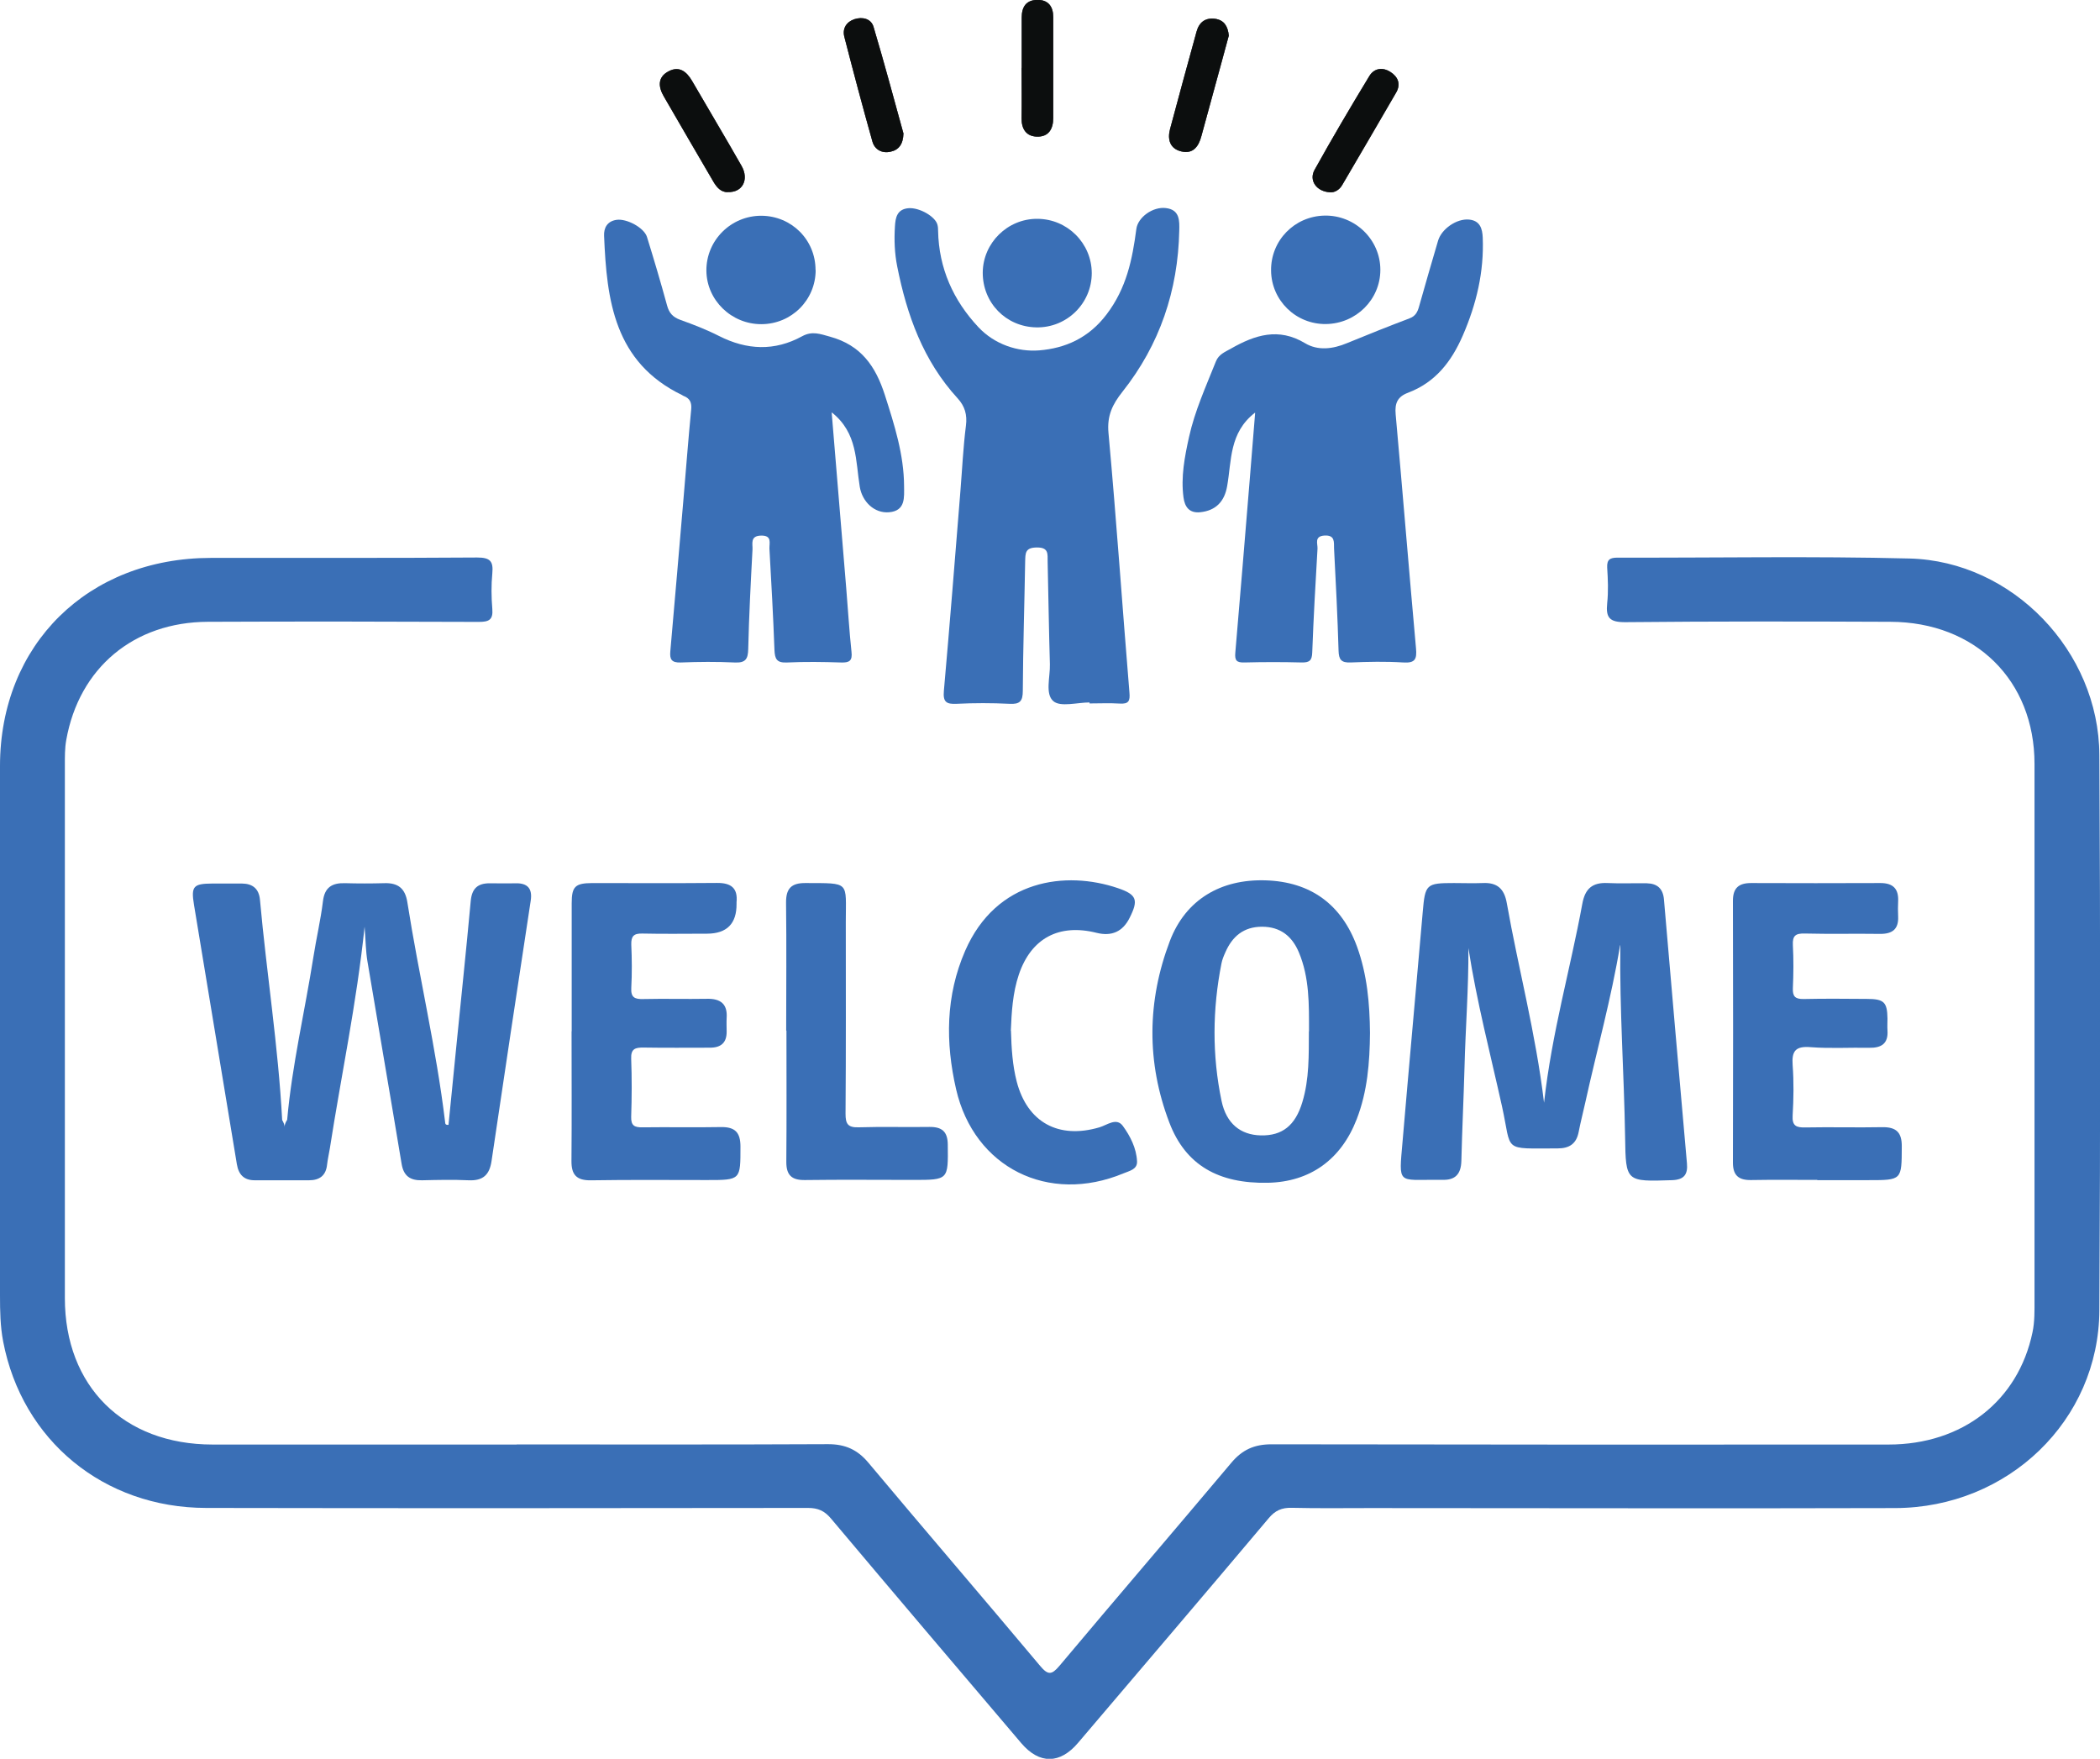 <svg width="80" height="67" viewBox="0 0 80 67" fill="none" xmlns="http://www.w3.org/2000/svg">
<g clip-path="url(#clip0_7327_49091)">
<path d="M19.683 55.025C23.64 55.025 27.593 55.034 31.55 55.015C32.2 55.015 32.664 55.223 33.08 55.719C35.249 58.309 37.453 60.87 39.623 63.46C39.924 63.819 40.062 63.81 40.359 63.46C42.529 60.875 44.732 58.309 46.907 55.724C47.323 55.228 47.781 55.02 48.436 55.02C56.27 55.034 64.108 55.034 71.942 55.029C74.762 55.029 76.884 53.366 77.429 50.752C77.515 50.341 77.505 49.925 77.505 49.509C77.505 42.704 77.505 35.903 77.505 29.098C77.505 25.927 75.259 23.696 72.014 23.687C68.649 23.672 65.284 23.668 61.924 23.701C61.317 23.706 61.169 23.535 61.226 22.982C61.274 22.534 61.255 22.075 61.226 21.621C61.212 21.314 61.331 21.243 61.623 21.243C65.332 21.253 69.041 21.182 72.745 21.276C76.664 21.376 79.957 24.802 79.976 28.762C80.015 35.809 80.015 42.86 79.976 49.911C79.957 54.108 76.502 57.435 72.2 57.449C65.528 57.468 58.86 57.449 52.188 57.449C51.194 57.449 50.2 57.463 49.206 57.439C48.828 57.43 48.575 57.543 48.331 57.836C45.922 60.696 43.494 63.541 41.071 66.39C40.383 67.203 39.599 67.217 38.906 66.405C36.483 63.555 34.064 60.71 31.655 57.846C31.412 57.558 31.168 57.444 30.785 57.444C23.143 57.454 15.496 57.458 7.853 57.444C3.953 57.439 0.842 54.873 0.12 51.102C0.01 50.525 0 49.939 0 49.353C0 42.628 -0.009 35.898 0 29.173C0.005 24.551 3.351 21.257 8.03 21.253C11.414 21.248 14.798 21.262 18.177 21.238C18.674 21.238 18.798 21.38 18.755 21.839C18.712 22.288 18.717 22.746 18.755 23.2C18.789 23.616 18.621 23.691 18.239 23.691C14.798 23.677 11.361 23.672 7.92 23.687C5.095 23.696 3.011 25.445 2.524 28.19C2.467 28.502 2.471 28.828 2.471 29.15C2.471 35.917 2.471 42.68 2.471 49.448C2.471 52.813 4.708 55.029 8.102 55.029C11.963 55.029 15.821 55.029 19.683 55.029V55.025Z" fill="#3A6FB6"/>
<path d="M41.511 26.759C41.038 26.759 40.402 26.943 40.13 26.712C39.805 26.438 40.01 25.79 39.996 25.303C39.958 23.999 39.939 22.695 39.91 21.395C39.905 21.111 39.963 20.847 39.489 20.856C39.045 20.861 39.064 21.083 39.054 21.386C39.026 23.03 38.973 24.675 38.964 26.315C38.964 26.712 38.854 26.835 38.452 26.811C37.783 26.778 37.114 26.778 36.445 26.811C36.053 26.83 35.919 26.745 35.957 26.32C36.182 23.782 36.383 21.239 36.588 18.697C36.655 17.869 36.693 17.038 36.798 16.211C36.851 15.8 36.755 15.473 36.483 15.176C35.169 13.744 34.547 12 34.179 10.147C34.079 9.646 34.06 9.136 34.093 8.621C34.112 8.285 34.175 7.969 34.609 7.931C35.025 7.898 35.642 8.252 35.714 8.569C35.733 8.64 35.737 8.72 35.737 8.796C35.766 10.218 36.311 11.437 37.272 12.463C37.888 13.12 38.772 13.413 39.594 13.347C40.574 13.266 41.468 12.884 42.156 11.976C42.916 10.974 43.136 9.887 43.289 8.725C43.346 8.276 43.92 7.865 44.412 7.926C44.952 7.987 44.933 8.418 44.924 8.791C44.876 11.064 44.183 13.129 42.759 14.925C42.381 15.402 42.166 15.837 42.228 16.494C42.529 19.788 42.754 23.087 43.026 26.381C43.055 26.702 42.998 26.825 42.653 26.802C42.271 26.778 41.889 26.797 41.506 26.797C41.506 26.783 41.506 26.773 41.506 26.759H41.511Z" fill="#3A6FB6"/>
<path d="M47.806 15.723C46.821 16.488 46.921 17.552 46.749 18.516C46.649 19.102 46.319 19.452 45.722 19.513C45.306 19.555 45.134 19.31 45.086 18.951C44.981 18.171 45.129 17.405 45.296 16.649C45.516 15.652 45.941 14.721 46.319 13.771C46.429 13.492 46.673 13.407 46.902 13.275C47.81 12.76 48.704 12.467 49.713 13.072C50.205 13.369 50.774 13.298 51.314 13.072C52.107 12.745 52.901 12.429 53.699 12.126C53.928 12.041 54.005 11.876 54.062 11.668C54.296 10.831 54.54 10 54.784 9.168C54.917 8.719 55.491 8.322 55.959 8.364C56.38 8.402 56.471 8.705 56.485 9.05C56.538 10.354 56.246 11.583 55.725 12.783C55.29 13.78 54.683 14.565 53.637 14.962C53.235 15.113 53.13 15.364 53.168 15.784C53.436 18.757 53.675 21.73 53.943 24.697C53.981 25.113 53.909 25.265 53.455 25.236C52.791 25.194 52.117 25.208 51.452 25.236C51.099 25.25 51.003 25.132 50.993 24.792C50.955 23.488 50.888 22.188 50.821 20.888C50.812 20.661 50.869 20.378 50.458 20.401C50.057 20.425 50.2 20.713 50.191 20.898C50.114 22.216 50.038 23.54 49.99 24.858C49.98 25.156 49.889 25.241 49.593 25.236C48.867 25.217 48.14 25.217 47.414 25.236C47.112 25.246 47.031 25.165 47.06 24.858C47.251 22.656 47.428 20.453 47.61 18.256C47.676 17.429 47.743 16.607 47.815 15.727L47.806 15.723Z" fill="#3A6FB6"/>
<path d="M31.683 15.715C31.874 18.002 32.056 20.204 32.237 22.402C32.304 23.21 32.352 24.023 32.438 24.831C32.476 25.166 32.366 25.247 32.046 25.237C31.358 25.214 30.67 25.204 29.981 25.237C29.585 25.256 29.518 25.1 29.503 24.755C29.456 23.47 29.384 22.189 29.312 20.904C29.303 20.686 29.422 20.393 28.992 20.403C28.567 20.412 28.677 20.719 28.667 20.927C28.6 22.189 28.533 23.456 28.504 24.722C28.495 25.1 28.409 25.256 27.993 25.237C27.305 25.204 26.616 25.209 25.928 25.237C25.584 25.247 25.508 25.119 25.536 24.812C25.708 22.874 25.871 20.937 26.038 18.999C26.134 17.87 26.22 16.74 26.33 15.611C26.358 15.341 26.287 15.176 26.038 15.081C26.019 15.077 26.005 15.062 25.99 15.053C23.395 13.801 23.113 11.433 23.013 8.985C22.998 8.682 23.132 8.427 23.486 8.375C23.873 8.318 24.537 8.673 24.647 9.027C24.915 9.892 25.173 10.762 25.412 11.636C25.489 11.924 25.632 12.08 25.914 12.184C26.416 12.364 26.918 12.558 27.391 12.799C28.452 13.337 29.508 13.385 30.56 12.808C30.942 12.6 31.248 12.723 31.625 12.827C32.806 13.153 33.356 13.952 33.709 15.048C34.073 16.187 34.436 17.317 34.441 18.522C34.441 18.933 34.508 19.462 33.867 19.514C33.308 19.561 32.849 19.113 32.754 18.55C32.591 17.567 32.677 16.499 31.692 15.715H31.683Z" fill="#3A6FB6"/>
<path d="M10.94 42.656C11.126 40.567 11.614 38.521 11.939 36.456C12.049 35.747 12.216 35.047 12.302 34.338C12.364 33.804 12.646 33.63 13.143 33.644C13.64 33.658 14.137 33.658 14.634 33.644C15.165 33.625 15.437 33.842 15.519 34.376C15.958 37.174 16.618 39.929 16.957 42.746C16.962 42.793 16.957 42.864 17.086 42.85C17.182 41.895 17.277 40.931 17.373 39.967C17.559 38.091 17.76 36.21 17.932 34.329C17.975 33.852 18.19 33.648 18.654 33.648C18.979 33.648 19.304 33.658 19.629 33.648C20.107 33.634 20.289 33.856 20.217 34.315C19.715 37.618 19.213 40.922 18.726 44.225C18.649 44.754 18.401 44.986 17.856 44.962C17.263 44.934 16.67 44.948 16.078 44.962C15.629 44.972 15.375 44.802 15.299 44.334C14.873 41.763 14.429 39.201 13.999 36.63C13.932 36.243 13.932 35.841 13.889 35.303C13.583 38.237 12.995 40.983 12.565 43.752C12.531 43.956 12.484 44.159 12.46 44.367C12.417 44.783 12.173 44.962 11.771 44.962C11.083 44.962 10.395 44.962 9.707 44.962C9.296 44.962 9.09 44.75 9.023 44.348C8.483 41.054 7.929 37.755 7.389 34.461C7.274 33.762 7.369 33.663 8.077 33.658C8.459 33.658 8.842 33.658 9.224 33.658C9.63 33.663 9.864 33.861 9.903 34.272C10.156 37.075 10.6 39.854 10.749 42.666C10.806 42.76 10.844 42.864 10.839 42.93C10.839 42.864 10.873 42.76 10.935 42.666L10.94 42.656Z" fill="#3A6FB6"/>
<path d="M61.718 36.007C61.383 38.034 60.829 40.01 60.389 42.013C60.308 42.382 60.212 42.746 60.14 43.119C60.054 43.568 59.791 43.748 59.337 43.748C57.201 43.748 57.607 43.904 57.22 42.15C56.776 40.147 56.255 38.157 55.939 36.115C55.949 37.632 55.829 39.145 55.791 40.657C55.758 41.848 55.7 43.034 55.671 44.225C55.657 44.717 55.447 44.967 54.935 44.944C54.878 44.944 54.821 44.944 54.763 44.944C53.239 44.934 53.286 45.151 53.43 43.497C53.678 40.581 53.946 37.666 54.199 34.749C54.29 33.681 54.328 33.639 55.389 33.639C55.753 33.639 56.116 33.653 56.479 33.639C57.038 33.611 57.306 33.856 57.402 34.405C57.841 36.89 58.501 39.339 58.821 42.009C59.117 39.339 59.825 36.905 60.279 34.428C60.384 33.852 60.661 33.611 61.244 33.639C61.742 33.663 62.239 33.639 62.736 33.648C63.137 33.658 63.357 33.852 63.39 34.277C63.677 37.628 63.969 40.974 64.265 44.32C64.303 44.745 64.15 44.944 63.691 44.958C61.942 45.014 61.933 45.024 61.909 43.327C61.87 40.893 61.694 38.459 61.727 36.016L61.718 36.007Z" fill="#3A6FB6"/>
<path d="M21.779 39.282C21.779 37.657 21.779 36.031 21.779 34.405C21.779 33.772 21.913 33.644 22.553 33.64C24.14 33.64 25.727 33.649 27.314 33.635C27.849 33.63 28.112 33.829 28.059 34.372C28.059 34.391 28.059 34.41 28.059 34.429C28.066 35.185 27.692 35.565 26.936 35.568C26.114 35.568 25.292 35.582 24.47 35.563C24.14 35.554 24.04 35.667 24.049 35.984C24.073 36.532 24.078 37.08 24.049 37.628C24.026 38.002 24.183 38.068 24.513 38.058C25.316 38.039 26.119 38.063 26.922 38.049C27.448 38.035 27.72 38.243 27.682 38.781C27.672 38.952 27.682 39.122 27.682 39.292C27.687 39.717 27.472 39.911 27.046 39.911C26.205 39.911 25.364 39.92 24.523 39.906C24.198 39.901 24.03 39.953 24.045 40.331C24.073 41.069 24.069 41.806 24.045 42.543C24.035 42.884 24.174 42.95 24.48 42.945C25.474 42.931 26.468 42.954 27.462 42.935C28.002 42.926 28.208 43.139 28.208 43.678C28.208 44.953 28.222 44.953 26.931 44.953C25.459 44.953 23.987 44.939 22.515 44.963C21.966 44.972 21.765 44.755 21.77 44.226C21.784 42.581 21.774 40.937 21.774 39.292L21.779 39.282Z" fill="#3A6FB6"/>
<path d="M69.232 44.948C68.391 44.948 67.55 44.938 66.713 44.953C66.236 44.962 66.016 44.778 66.016 44.291C66.025 40.969 66.025 37.646 66.016 34.319C66.016 33.832 66.231 33.639 66.709 33.639C68.353 33.643 69.992 33.648 71.636 33.639C72.124 33.639 72.334 33.865 72.31 34.338C72.301 34.527 72.301 34.716 72.31 34.905C72.334 35.392 72.095 35.581 71.617 35.576C70.661 35.562 69.705 35.586 68.754 35.562C68.405 35.553 68.281 35.642 68.3 36.002C68.329 36.55 68.324 37.098 68.3 37.642C68.286 37.958 68.386 38.062 68.711 38.057C69.514 38.038 70.317 38.048 71.115 38.053C71.77 38.053 71.894 38.171 71.904 38.799C71.904 38.951 71.894 39.102 71.904 39.253C71.938 39.754 71.675 39.924 71.206 39.915C70.461 39.901 69.715 39.948 68.974 39.891C68.401 39.844 68.252 40.038 68.291 40.572C68.338 41.21 68.329 41.857 68.291 42.495C68.267 42.892 68.429 42.958 68.783 42.949C69.758 42.93 70.733 42.958 71.703 42.939C72.239 42.93 72.454 43.138 72.449 43.677C72.444 44.957 72.459 44.957 71.177 44.957C70.528 44.957 69.877 44.957 69.228 44.957L69.232 44.948Z" fill="#3A6FB6"/>
<path d="M38.513 39.264C38.532 39.939 38.57 40.577 38.733 41.206C39.139 42.756 40.324 43.404 41.883 42.945C42.174 42.86 42.533 42.558 42.776 42.893C43.058 43.281 43.292 43.739 43.316 44.24C43.331 44.552 43.02 44.604 42.8 44.698C39.937 45.889 37.113 44.481 36.424 41.499C36.013 39.712 36.023 37.931 36.768 36.22C37.959 33.488 40.611 33.162 42.585 33.833C43.312 34.079 43.374 34.287 43.034 34.963C42.773 35.489 42.352 35.68 41.773 35.535C40.339 35.176 39.282 35.743 38.814 37.123C38.575 37.832 38.537 38.564 38.508 39.268L38.513 39.264Z" fill="#3A6FB6"/>
<path d="M29.95 39.258C29.95 37.632 29.965 36.007 29.945 34.386C29.941 33.851 30.141 33.634 30.686 33.639C32.402 33.648 32.221 33.558 32.221 35.118C32.221 37.557 32.23 39.99 32.211 42.429C32.211 42.812 32.297 42.958 32.713 42.944C33.611 42.916 34.51 42.944 35.408 42.93C35.882 42.925 36.101 43.105 36.106 43.601C36.121 44.948 36.135 44.948 34.792 44.948C33.415 44.948 32.039 44.934 30.667 44.953C30.146 44.962 29.95 44.754 29.955 44.248C29.969 42.585 29.96 40.922 29.96 39.263L29.95 39.258Z" fill="#3A6FB6"/>
<path d="M48.422 10.307C48.408 9.163 49.311 8.237 50.458 8.213C51.62 8.19 52.585 9.125 52.585 10.279C52.585 11.408 51.663 12.33 50.511 12.344C49.368 12.358 48.432 11.446 48.422 10.307Z" fill="#3A6FB6"/>
<path d="M37.438 10.382C37.447 9.253 38.384 8.327 39.521 8.336C40.664 8.341 41.586 9.267 41.591 10.401C41.591 11.559 40.64 12.495 39.474 12.471C38.322 12.448 37.433 11.536 37.438 10.382Z" fill="#3A6FB6"/>
<path d="M31.073 10.284C31.073 11.428 30.155 12.345 29.008 12.349C27.866 12.354 26.92 11.437 26.91 10.312C26.901 9.155 27.847 8.214 29.008 8.219C30.16 8.228 31.068 9.14 31.068 10.284H31.073Z" fill="#3A6FB6"/>
<path d="M34.417 5.076C34.408 5.496 34.236 5.714 33.92 5.78C33.6 5.851 33.323 5.699 33.237 5.397C32.864 4.074 32.51 2.741 32.166 1.404C32.085 1.092 32.238 0.836 32.548 0.732C32.854 0.633 33.179 0.709 33.275 1.016C33.686 2.391 34.054 3.776 34.413 5.071L34.417 5.076Z" fill="#2E3338"/>
<path d="M34.417 5.076C34.408 5.496 34.236 5.714 33.92 5.78C33.6 5.851 33.323 5.699 33.237 5.397C32.864 4.074 32.51 2.741 32.166 1.404C32.085 1.092 32.238 0.836 32.548 0.732C32.854 0.633 33.179 0.709 33.275 1.016C33.686 2.391 34.054 3.776 34.413 5.071L34.417 5.076Z" fill="black" fill-opacity="0.2"/>
<path d="M34.417 5.076C34.408 5.496 34.236 5.714 33.92 5.78C33.6 5.851 33.323 5.699 33.237 5.397C32.864 4.074 32.51 2.741 32.166 1.404C32.085 1.092 32.238 0.836 32.548 0.732C32.854 0.633 33.179 0.709 33.275 1.016C33.686 2.391 34.054 3.776 34.413 5.071L34.417 5.076Z" fill="black" fill-opacity="0.2"/>
<path d="M34.417 5.076C34.408 5.496 34.236 5.714 33.92 5.78C33.6 5.851 33.323 5.699 33.237 5.397C32.864 4.074 32.51 2.741 32.166 1.404C32.085 1.092 32.238 0.836 32.548 0.732C32.854 0.633 33.179 0.709 33.275 1.016C33.686 2.391 34.054 3.776 34.413 5.071L34.417 5.076Z" fill="black" fill-opacity="0.2"/>
<path d="M34.417 5.076C34.408 5.496 34.236 5.714 33.92 5.78C33.6 5.851 33.323 5.699 33.237 5.397C32.864 4.074 32.51 2.741 32.166 1.404C32.085 1.092 32.238 0.836 32.548 0.732C32.854 0.633 33.179 0.709 33.275 1.016C33.686 2.391 34.054 3.776 34.413 5.071L34.417 5.076Z" fill="black" fill-opacity="0.2"/>
<path d="M34.417 5.076C34.408 5.496 34.236 5.714 33.92 5.78C33.6 5.851 33.323 5.699 33.237 5.397C32.864 4.074 32.51 2.741 32.166 1.404C32.085 1.092 32.238 0.836 32.548 0.732C32.854 0.633 33.179 0.709 33.275 1.016C33.686 2.391 34.054 3.776 34.413 5.071L34.417 5.076Z" fill="black" fill-opacity="0.2"/>
<path d="M34.417 5.076C34.408 5.496 34.236 5.714 33.92 5.78C33.6 5.851 33.323 5.699 33.237 5.397C32.864 4.074 32.51 2.741 32.166 1.404C32.085 1.092 32.238 0.836 32.548 0.732C32.854 0.633 33.179 0.709 33.275 1.016C33.686 2.391 34.054 3.776 34.413 5.071L34.417 5.076Z" fill="black" fill-opacity="0.2"/>
<path d="M50.689 7.326C50.154 7.307 49.857 6.877 50.077 6.475C50.746 5.27 51.449 4.079 52.166 2.897C52.347 2.6 52.668 2.548 52.969 2.742C53.26 2.926 53.37 3.205 53.189 3.521C52.505 4.703 51.817 5.875 51.129 7.052C51.014 7.25 50.828 7.33 50.694 7.326H50.689Z" fill="#2E3338"/>
<path d="M50.689 7.326C50.154 7.307 49.857 6.877 50.077 6.475C50.746 5.27 51.449 4.079 52.166 2.897C52.347 2.6 52.668 2.548 52.969 2.742C53.26 2.926 53.37 3.205 53.189 3.521C52.505 4.703 51.817 5.875 51.129 7.052C51.014 7.25 50.828 7.33 50.694 7.326H50.689Z" fill="black" fill-opacity="0.2"/>
<path d="M50.689 7.326C50.154 7.307 49.857 6.877 50.077 6.475C50.746 5.27 51.449 4.079 52.166 2.897C52.347 2.6 52.668 2.548 52.969 2.742C53.26 2.926 53.37 3.205 53.189 3.521C52.505 4.703 51.817 5.875 51.129 7.052C51.014 7.25 50.828 7.33 50.694 7.326H50.689Z" fill="black" fill-opacity="0.2"/>
<path d="M50.689 7.326C50.154 7.307 49.857 6.877 50.077 6.475C50.746 5.27 51.449 4.079 52.166 2.897C52.347 2.6 52.668 2.548 52.969 2.742C53.26 2.926 53.37 3.205 53.189 3.521C52.505 4.703 51.817 5.875 51.129 7.052C51.014 7.25 50.828 7.33 50.694 7.326H50.689Z" fill="black" fill-opacity="0.2"/>
<path d="M50.689 7.326C50.154 7.307 49.857 6.877 50.077 6.475C50.746 5.27 51.449 4.079 52.166 2.897C52.347 2.6 52.668 2.548 52.969 2.742C53.26 2.926 53.37 3.205 53.189 3.521C52.505 4.703 51.817 5.875 51.129 7.052C51.014 7.25 50.828 7.33 50.694 7.326H50.689Z" fill="black" fill-opacity="0.2"/>
<path d="M50.689 7.326C50.154 7.307 49.857 6.877 50.077 6.475C50.746 5.27 51.449 4.079 52.166 2.897C52.347 2.6 52.668 2.548 52.969 2.742C53.26 2.926 53.37 3.205 53.189 3.521C52.505 4.703 51.817 5.875 51.129 7.052C51.014 7.25 50.828 7.33 50.694 7.326H50.689Z" fill="black" fill-opacity="0.2"/>
<path d="M50.689 7.326C50.154 7.307 49.857 6.877 50.077 6.475C50.746 5.27 51.449 4.079 52.166 2.897C52.347 2.6 52.668 2.548 52.969 2.742C53.26 2.926 53.37 3.205 53.189 3.521C52.505 4.703 51.817 5.875 51.129 7.052C51.014 7.25 50.828 7.33 50.694 7.326H50.689Z" fill="black" fill-opacity="0.2"/>
<path d="M46.811 1.357C46.725 1.669 46.634 2.014 46.539 2.359C46.281 3.304 46.023 4.25 45.764 5.195C45.659 5.587 45.444 5.875 45 5.767C44.565 5.663 44.469 5.308 44.574 4.916C44.904 3.678 45.243 2.44 45.583 1.206C45.683 0.842 45.922 0.663 46.304 0.719C46.634 0.771 46.778 1.003 46.811 1.357Z" fill="#2E3338"/>
<path d="M46.811 1.357C46.725 1.669 46.634 2.014 46.539 2.359C46.281 3.304 46.023 4.25 45.764 5.195C45.659 5.587 45.444 5.875 45 5.767C44.565 5.663 44.469 5.308 44.574 4.916C44.904 3.678 45.243 2.44 45.583 1.206C45.683 0.842 45.922 0.663 46.304 0.719C46.634 0.771 46.778 1.003 46.811 1.357Z" fill="black" fill-opacity="0.2"/>
<path d="M46.811 1.357C46.725 1.669 46.634 2.014 46.539 2.359C46.281 3.304 46.023 4.25 45.764 5.195C45.659 5.587 45.444 5.875 45 5.767C44.565 5.663 44.469 5.308 44.574 4.916C44.904 3.678 45.243 2.44 45.583 1.206C45.683 0.842 45.922 0.663 46.304 0.719C46.634 0.771 46.778 1.003 46.811 1.357Z" fill="black" fill-opacity="0.2"/>
<path d="M46.811 1.357C46.725 1.669 46.634 2.014 46.539 2.359C46.281 3.304 46.023 4.25 45.764 5.195C45.659 5.587 45.444 5.875 45 5.767C44.565 5.663 44.469 5.308 44.574 4.916C44.904 3.678 45.243 2.44 45.583 1.206C45.683 0.842 45.922 0.663 46.304 0.719C46.634 0.771 46.778 1.003 46.811 1.357Z" fill="black" fill-opacity="0.2"/>
<path d="M46.811 1.357C46.725 1.669 46.634 2.014 46.539 2.359C46.281 3.304 46.023 4.25 45.764 5.195C45.659 5.587 45.444 5.875 45 5.767C44.565 5.663 44.469 5.308 44.574 4.916C44.904 3.678 45.243 2.44 45.583 1.206C45.683 0.842 45.922 0.663 46.304 0.719C46.634 0.771 46.778 1.003 46.811 1.357Z" fill="black" fill-opacity="0.2"/>
<path d="M46.811 1.357C46.725 1.669 46.634 2.014 46.539 2.359C46.281 3.304 46.023 4.25 45.764 5.195C45.659 5.587 45.444 5.875 45 5.767C44.565 5.663 44.469 5.308 44.574 4.916C44.904 3.678 45.243 2.44 45.583 1.206C45.683 0.842 45.922 0.663 46.304 0.719C46.634 0.771 46.778 1.003 46.811 1.357Z" fill="black" fill-opacity="0.2"/>
<path d="M46.811 1.357C46.725 1.669 46.634 2.014 46.539 2.359C46.281 3.304 46.023 4.25 45.764 5.195C45.659 5.587 45.444 5.875 45 5.767C44.565 5.663 44.469 5.308 44.574 4.916C44.904 3.678 45.243 2.44 45.583 1.206C45.683 0.842 45.922 0.663 46.304 0.719C46.634 0.771 46.778 1.003 46.811 1.357Z" fill="black" fill-opacity="0.2"/>
<path d="M27.716 7.32C27.467 7.32 27.305 7.141 27.176 6.918C26.545 5.841 25.919 4.763 25.293 3.681C25.073 3.308 25.044 2.934 25.479 2.712C25.881 2.504 26.158 2.731 26.363 3.081C26.989 4.163 27.63 5.231 28.246 6.314C28.548 6.838 28.285 7.344 27.721 7.315L27.716 7.32Z" fill="#2E3338"/>
<path d="M27.716 7.32C27.467 7.32 27.305 7.141 27.176 6.918C26.545 5.841 25.919 4.763 25.293 3.681C25.073 3.308 25.044 2.934 25.479 2.712C25.881 2.504 26.158 2.731 26.363 3.081C26.989 4.163 27.63 5.231 28.246 6.314C28.548 6.838 28.285 7.344 27.721 7.315L27.716 7.32Z" fill="black" fill-opacity="0.2"/>
<path d="M27.716 7.32C27.467 7.32 27.305 7.141 27.176 6.918C26.545 5.841 25.919 4.763 25.293 3.681C25.073 3.308 25.044 2.934 25.479 2.712C25.881 2.504 26.158 2.731 26.363 3.081C26.989 4.163 27.63 5.231 28.246 6.314C28.548 6.838 28.285 7.344 27.721 7.315L27.716 7.32Z" fill="black" fill-opacity="0.2"/>
<path d="M27.716 7.32C27.467 7.32 27.305 7.141 27.176 6.918C26.545 5.841 25.919 4.763 25.293 3.681C25.073 3.308 25.044 2.934 25.479 2.712C25.881 2.504 26.158 2.731 26.363 3.081C26.989 4.163 27.63 5.231 28.246 6.314C28.548 6.838 28.285 7.344 27.721 7.315L27.716 7.32Z" fill="black" fill-opacity="0.2"/>
<path d="M27.716 7.32C27.467 7.32 27.305 7.141 27.176 6.918C26.545 5.841 25.919 4.763 25.293 3.681C25.073 3.308 25.044 2.934 25.479 2.712C25.881 2.504 26.158 2.731 26.363 3.081C26.989 4.163 27.63 5.231 28.246 6.314C28.548 6.838 28.285 7.344 27.721 7.315L27.716 7.32Z" fill="black" fill-opacity="0.2"/>
<path d="M27.716 7.32C27.467 7.32 27.305 7.141 27.176 6.918C26.545 5.841 25.919 4.763 25.293 3.681C25.073 3.308 25.044 2.934 25.479 2.712C25.881 2.504 26.158 2.731 26.363 3.081C26.989 4.163 27.63 5.231 28.246 6.314C28.548 6.838 28.285 7.344 27.721 7.315L27.716 7.32Z" fill="black" fill-opacity="0.2"/>
<path d="M27.716 7.32C27.467 7.32 27.305 7.141 27.176 6.918C26.545 5.841 25.919 4.763 25.293 3.681C25.073 3.308 25.044 2.934 25.479 2.712C25.881 2.504 26.158 2.731 26.363 3.081C26.989 4.163 27.63 5.231 28.246 6.314C28.548 6.838 28.285 7.344 27.721 7.315L27.716 7.32Z" fill="black" fill-opacity="0.2"/>
<path d="M38.923 2.591C38.923 1.948 38.923 1.31 38.923 0.667C38.923 0.261 39.095 0.001 39.516 -0.004C39.936 -0.009 40.123 0.251 40.123 0.653C40.123 1.934 40.123 3.215 40.123 4.495C40.123 4.921 39.941 5.218 39.501 5.204C39.1 5.195 38.913 4.916 38.918 4.509C38.928 3.871 38.918 3.229 38.918 2.586L38.923 2.591Z" fill="#2E3338"/>
<path d="M38.923 2.591C38.923 1.948 38.923 1.31 38.923 0.667C38.923 0.261 39.095 0.001 39.516 -0.004C39.936 -0.009 40.123 0.251 40.123 0.653C40.123 1.934 40.123 3.215 40.123 4.495C40.123 4.921 39.941 5.218 39.501 5.204C39.1 5.195 38.913 4.916 38.918 4.509C38.928 3.871 38.918 3.229 38.918 2.586L38.923 2.591Z" fill="black" fill-opacity="0.2"/>
<path d="M38.923 2.591C38.923 1.948 38.923 1.31 38.923 0.667C38.923 0.261 39.095 0.001 39.516 -0.004C39.936 -0.009 40.123 0.251 40.123 0.653C40.123 1.934 40.123 3.215 40.123 4.495C40.123 4.921 39.941 5.218 39.501 5.204C39.1 5.195 38.913 4.916 38.918 4.509C38.928 3.871 38.918 3.229 38.918 2.586L38.923 2.591Z" fill="black" fill-opacity="0.2"/>
<path d="M38.923 2.591C38.923 1.948 38.923 1.31 38.923 0.667C38.923 0.261 39.095 0.001 39.516 -0.004C39.936 -0.009 40.123 0.251 40.123 0.653C40.123 1.934 40.123 3.215 40.123 4.495C40.123 4.921 39.941 5.218 39.501 5.204C39.1 5.195 38.913 4.916 38.918 4.509C38.928 3.871 38.918 3.229 38.918 2.586L38.923 2.591Z" fill="black" fill-opacity="0.2"/>
<path d="M38.923 2.591C38.923 1.948 38.923 1.31 38.923 0.667C38.923 0.261 39.095 0.001 39.516 -0.004C39.936 -0.009 40.123 0.251 40.123 0.653C40.123 1.934 40.123 3.215 40.123 4.495C40.123 4.921 39.941 5.218 39.501 5.204C39.1 5.195 38.913 4.916 38.918 4.509C38.928 3.871 38.918 3.229 38.918 2.586L38.923 2.591Z" fill="black" fill-opacity="0.2"/>
<path d="M38.923 2.591C38.923 1.948 38.923 1.31 38.923 0.667C38.923 0.261 39.095 0.001 39.516 -0.004C39.936 -0.009 40.123 0.251 40.123 0.653C40.123 1.934 40.123 3.215 40.123 4.495C40.123 4.921 39.941 5.218 39.501 5.204C39.1 5.195 38.913 4.916 38.918 4.509C38.928 3.871 38.918 3.229 38.918 2.586L38.923 2.591Z" fill="black" fill-opacity="0.2"/>
<path d="M38.923 2.591C38.923 1.948 38.923 1.31 38.923 0.667C38.923 0.261 39.095 0.001 39.516 -0.004C39.936 -0.009 40.123 0.251 40.123 0.653C40.123 1.934 40.123 3.215 40.123 4.495C40.123 4.921 39.941 5.218 39.501 5.204C39.1 5.195 38.913 4.916 38.918 4.509C38.928 3.871 38.918 3.229 38.918 2.586L38.923 2.591Z" fill="black" fill-opacity="0.2"/>
<path d="M51.697 36.064C51.109 34.453 49.929 33.588 48.208 33.536C46.507 33.484 45.168 34.268 44.566 35.847C43.696 38.134 43.672 40.473 44.547 42.765C45.164 44.386 46.421 45.095 48.299 45.057C49.905 45.024 51.086 44.178 51.683 42.638C52.094 41.579 52.18 40.473 52.19 39.353C52.18 38.233 52.084 37.132 51.697 36.064ZM49.862 39.287C49.857 40.194 49.881 41.102 49.613 41.986C49.346 42.874 48.849 43.271 48.027 43.252C47.257 43.233 46.717 42.803 46.535 41.938C46.172 40.199 46.187 38.451 46.531 36.707C46.559 36.56 46.617 36.419 46.679 36.281C46.942 35.676 47.372 35.303 48.079 35.303C48.782 35.303 49.226 35.672 49.48 36.277C49.886 37.241 49.867 38.266 49.867 39.287H49.862Z" fill="#3A6FB6"/>
</g>
<defs>
<clipPath id="clip0_7327_49091">
<rect width="80" height="67" fill="white"/>
</clipPath>
</defs>
</svg>

